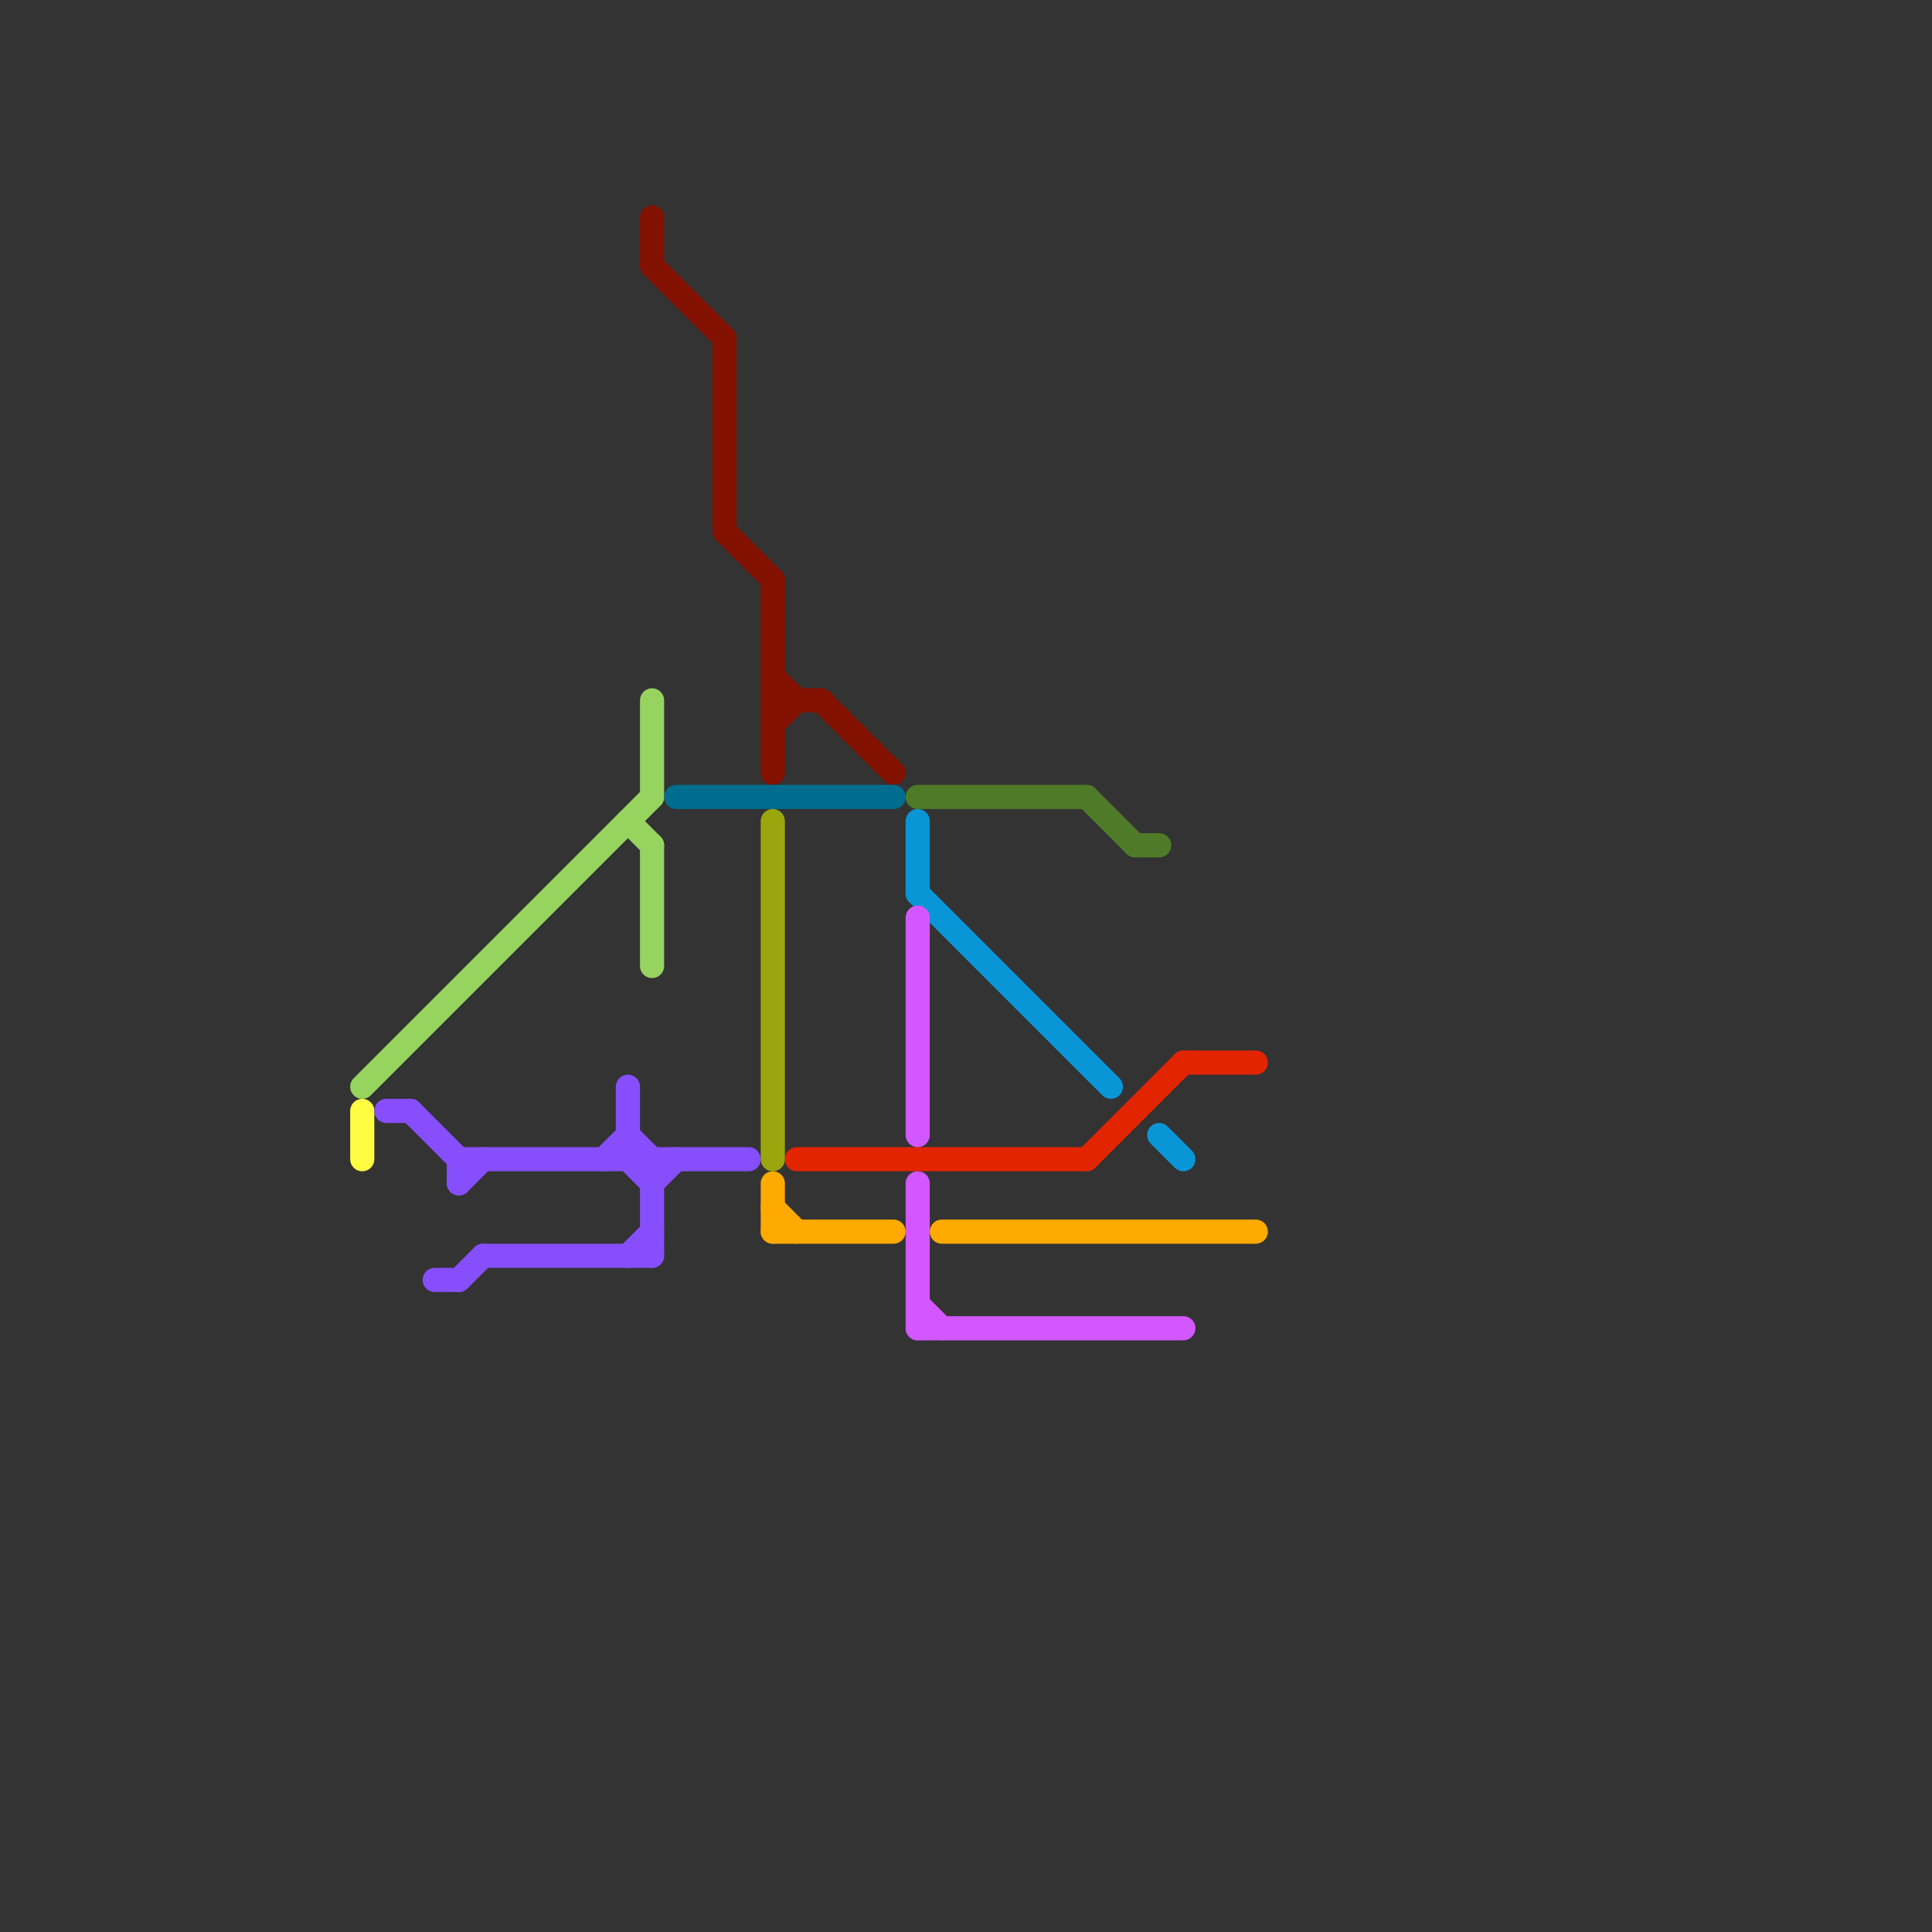 
<svg version="1.1" xmlns="http://www.w3.org/2000/svg" viewBox="0 0 80 80">
<rect x="0" y="0" width="80" height="80" fill="#333333" stroke="none"/>
<style>text { font: 1px Helvetica; font-weight: 600; white-space: pre; dominant-baseline: central; } line { stroke-width: 1; fill: none; stroke-linecap: round; stroke-linejoin: round; } .c0 { stroke: #96d35f } .c1 { stroke: #fffc41 } .c2 { stroke: #874efe } .c3 { stroke: #831100 } .c4 { stroke: #006d8f } .c5 { stroke: #9aa60e } .c6 { stroke: #ffaa00 } .c7 { stroke: #e32400 } .c8 { stroke: #4f7a28 } .c9 { stroke: #0896d7 } .c10 { stroke: #d357fe }</style><defs><g id="wm-xf"><circle r="1.2" fill="#000"/><circle r="0.9" fill="#fff"/><circle r="0.6" fill="#000"/><circle r="0.3" fill="#fff"/></g><g id="wm"><circle r="0.6" fill="#000"/><circle r="0.3" fill="#fff"/></g></defs><line class="c0" x1="27" y1="29" x2="27" y2="33"/><line class="c0" x1="15" y1="45" x2="27" y2="33"/><line class="c0" x1="26" y1="34" x2="27" y2="35"/><line class="c0" x1="27" y1="35" x2="27" y2="40"/><line class="c1" x1="15" y1="46" x2="15" y2="48"/><line class="c2" x1="25" y1="48" x2="26" y2="47"/><line class="c2" x1="26" y1="48" x2="27" y2="49"/><line class="c2" x1="27" y1="49" x2="28" y2="48"/><line class="c2" x1="19" y1="48" x2="19" y2="49"/><line class="c2" x1="26" y1="52" x2="27" y2="51"/><line class="c2" x1="16" y1="46" x2="17" y2="46"/><line class="c2" x1="20" y1="52" x2="27" y2="52"/><line class="c2" x1="27" y1="48" x2="27" y2="52"/><line class="c2" x1="19" y1="49" x2="20" y2="48"/><line class="c2" x1="26" y1="45" x2="26" y2="48"/><line class="c2" x1="17" y1="46" x2="19" y2="48"/><line class="c2" x1="19" y1="53" x2="20" y2="52"/><line class="c2" x1="18" y1="53" x2="19" y2="53"/><line class="c2" x1="19" y1="48" x2="31" y2="48"/><line class="c2" x1="26" y1="47" x2="27" y2="48"/><line class="c3" x1="27" y1="11" x2="30" y2="14"/><line class="c3" x1="34" y1="29" x2="37" y2="32"/><line class="c3" x1="27" y1="9" x2="27" y2="11"/><line class="c3" x1="32" y1="24" x2="32" y2="32"/><line class="c3" x1="32" y1="30" x2="33" y2="29"/><line class="c3" x1="32" y1="29" x2="34" y2="29"/><line class="c3" x1="30" y1="22" x2="32" y2="24"/><line class="c3" x1="32" y1="28" x2="33" y2="29"/><line class="c3" x1="30" y1="14" x2="30" y2="22"/><line class="c4" x1="28" y1="33" x2="37" y2="33"/><line class="c5" x1="32" y1="34" x2="32" y2="48"/><line class="c6" x1="32" y1="50" x2="33" y2="51"/><line class="c6" x1="32" y1="51" x2="37" y2="51"/><line class="c6" x1="32" y1="49" x2="32" y2="51"/><line class="c6" x1="39" y1="51" x2="52" y2="51"/><line class="c7" x1="45" y1="48" x2="49" y2="44"/><line class="c7" x1="33" y1="48" x2="45" y2="48"/><line class="c7" x1="49" y1="44" x2="52" y2="44"/><line class="c8" x1="47" y1="35" x2="48" y2="35"/><line class="c8" x1="38" y1="33" x2="45" y2="33"/><line class="c8" x1="45" y1="33" x2="47" y2="35"/><line class="c9" x1="38" y1="34" x2="38" y2="37"/><line class="c9" x1="48" y1="47" x2="49" y2="48"/><line class="c9" x1="38" y1="37" x2="46" y2="45"/><line class="c10" x1="38" y1="54" x2="39" y2="55"/><line class="c10" x1="38" y1="49" x2="38" y2="55"/><line class="c10" x1="38" y1="38" x2="38" y2="47"/><line class="c10" x1="38" y1="55" x2="49" y2="55"/>
</svg>
